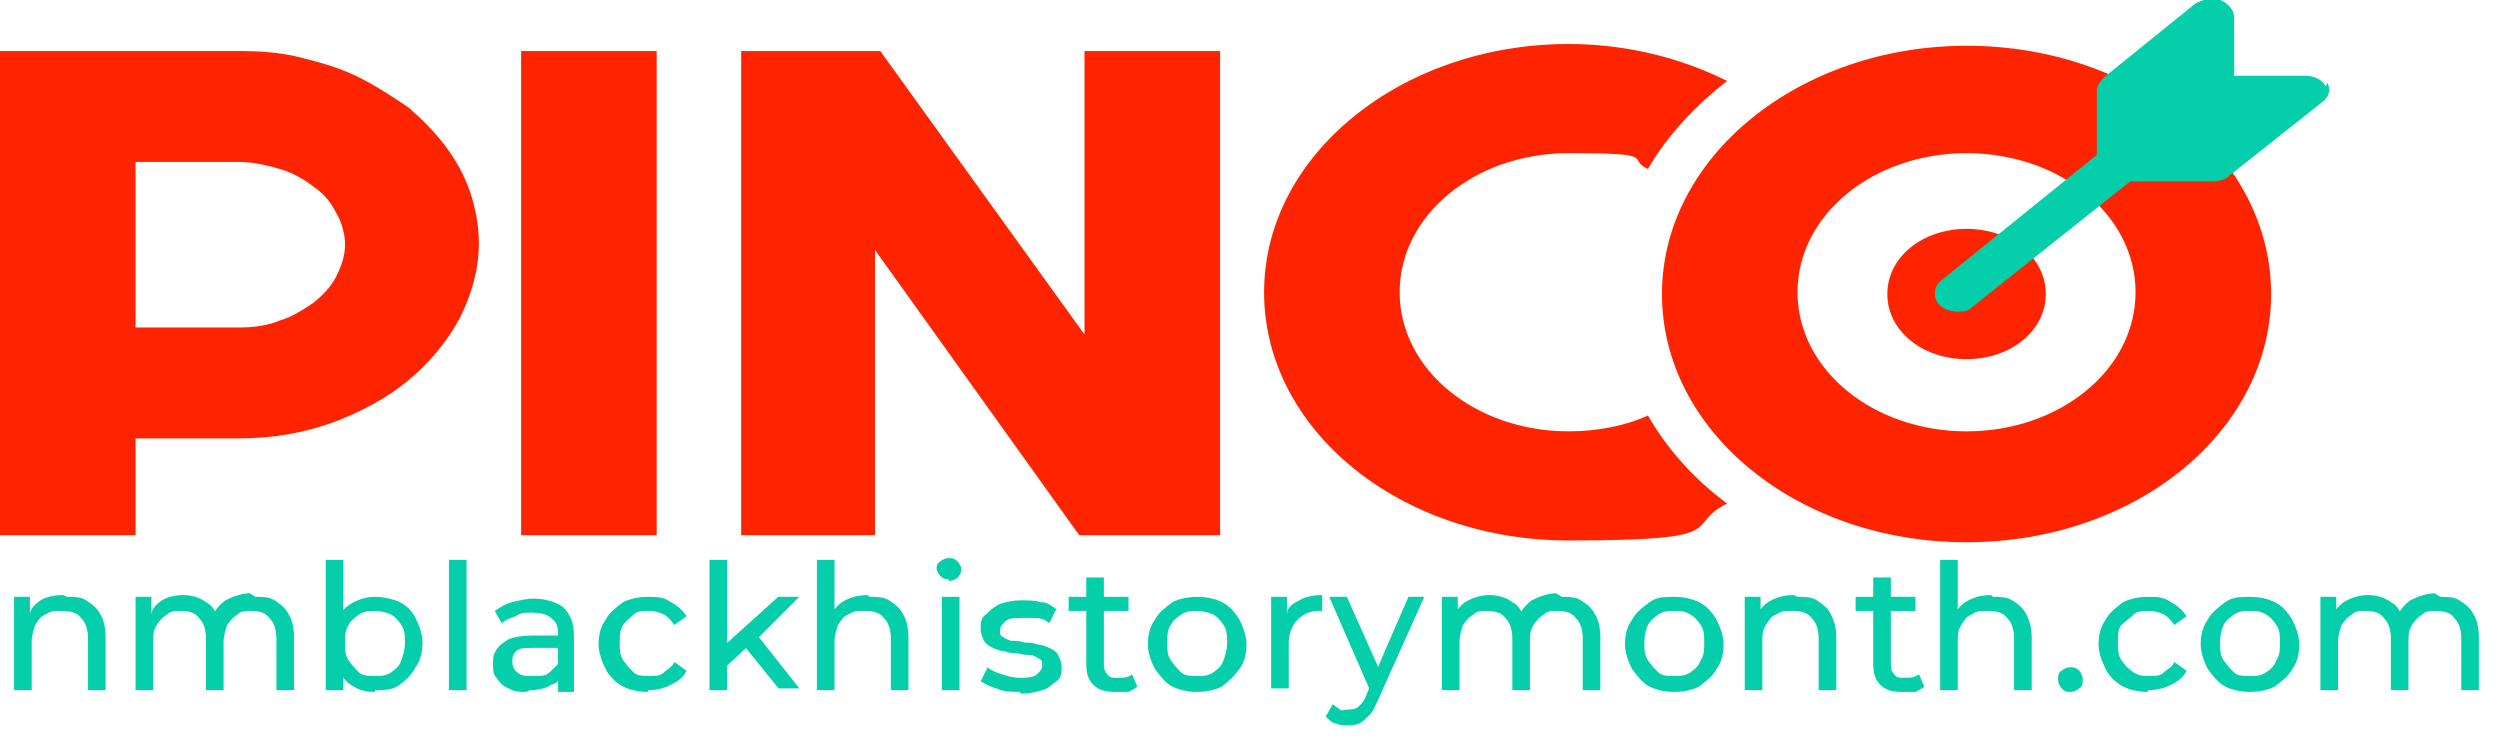 <?xml version="1.0" encoding="UTF-8"?>
<svg id="_Шар_1" data-name="Шар 1" xmlns="http://www.w3.org/2000/svg" version="1.1" viewBox="0 0 142 42">
  <defs>
    <style>
      .cls-1 {
        fill: #ff2400;
      }

      .cls-1, .cls-2 {
        stroke-width: 0px;
      }

      .cls-2 {
        fill: #04cfaa;
      }
    </style>
  </defs>
  <path class="cls-1" d="M7.8,30.4H0V2.9h13.6c1.3,0,2.5.1,3.6.4,1.2.3,2.2.6,3.2,1.1,1,.5,1.9,1.1,2.8,1.7.8.7,1.5,1.4,2.1,2.2.6.8,1.1,1.7,1.4,2.6.3.9.5,1.9.5,2.9,0,1.5-.4,2.9-1.1,4.3-.7,1.3-1.7,2.5-2.9,3.5-1.2,1-2.7,1.8-4.3,2.4-1.7.6-3.4.9-5.3.9h-5.9v5.5ZM7.7,9.2v9.4h5.9c.8,0,1.6-.1,2.3-.4.7-.2,1.3-.6,1.9-1,.5-.4,1-.9,1.3-1.5.3-.6.5-1.2.5-1.8s-.2-1.3-.5-1.8c-.3-.6-.7-1.1-1.3-1.5-.5-.4-1.2-.8-1.9-1s-1.5-.4-2.3-.4h-5.9Z"/>
  <path class="cls-1" d="M37.3,30.4h-7.7V2.9h7.7v27.5Z"/>
  <path class="cls-1" d="M61.3,30.4l-11.6-16.2v16.2h-7.6V2.9h7.9l11.6,16.1V2.9h7.7v27.5h-7.9Z"/>
  <path class="cls-1" d="M93.6,23.6c-1.3.6-2.9.9-4.5.9-5.3,0-9.6-3.5-9.6-7.9s4.3-7.9,9.6-7.9,3.2.3,4.5.9c1.1-1.9,2.7-3.6,4.5-5-2.6-1.3-5.7-2.1-9-2.1-9.5,0-17.3,6.3-17.3,14.1s7.7,14.1,17.3,14.1,6.4-.8,9-2.1c-1.9-1.4-3.4-3.1-4.5-5Z"/>
  <path class="cls-1" d="M111.7,2.6c-9.5,0-17.3,6.3-17.3,14.1s7.7,14.1,17.3,14.1,17.3-6.3,17.3-14.1-7.7-14.1-17.3-14.1ZM111.7,24.5c-5.3,0-9.6-3.5-9.6-7.9s4.3-7.9,9.6-7.9,9.6,3.5,9.6,7.9-4.3,7.9-9.6,7.9Z"/>
  <path class="cls-1" d="M111.7,20.4c2.5,0,4.5-1.6,4.5-3.7s-2-3.7-4.5-3.7-4.5,1.6-4.5,3.7,2,3.7,4.5,3.7Z"/>
  <path class="cls-2" d="M132.1,4.9c-.2-.4-.7-.6-1.2-.6h-4V1c0-.4-.3-.8-.8-1-.5-.2-1,0-1.4.2l-5.2,4.2c-.2.2-.4.5-.4.7v3.7l-8.8,7.1c-.3.2-.4.5-.4.8,0,.6.6,1,1.3,1s.7-.2,1-.4l8.8-7h4.7c.3,0,.7-.1.9-.3l5.3-4.2c.4-.3.5-.7.3-1.1Z"/>
  <g>
    <path class="cls-2" d="M3.8,33.9c.4,0,.8,0,1.1.2.3.2.6.4.8.8.2.3.3.8.3,1.3v3h-1v-2.9c0-.5-.1-.9-.4-1.2-.2-.3-.6-.4-1.1-.4s-.6,0-.9.2c-.3.1-.4.3-.6.6-.1.3-.2.6-.2,1v2.7h-1v-5.3h.9v1.4-.4c0-.3.3-.6.6-.8s.8-.3,1.3-.3Z"/>
    <path class="cls-2" d="M14.5,33.9c.4,0,.8,0,1.1.2.3.2.6.4.8.8.2.3.3.8.3,1.3v3h-1v-2.9c0-.5-.1-.9-.4-1.2-.2-.3-.6-.4-1-.4s-.6,0-.8.2c-.2.1-.4.3-.6.6-.1.3-.2.6-.2,1v2.7h-1v-2.9c0-.5-.1-.9-.4-1.2-.2-.3-.6-.4-1-.4s-.6,0-.8.2c-.2.1-.4.3-.6.6s-.2.6-.2,1v2.7h-1v-5.3h.9v1.4-.4c0-.3.3-.6.6-.8.3-.2.8-.3,1.2-.3s.9.1,1.3.4c.4.2.6.6.7,1.1l-.4-.2c.2-.4.4-.7.8-1,.4-.2.9-.4,1.4-.4Z"/>
    <path class="cls-2" d="M18.5,39.2v-7.4h1v4.8c-.1,0,0,1.2,0,1.2v1.4h-.9ZM21.3,39.3c-.5,0-.9-.1-1.2-.3-.4-.2-.6-.5-.9-.9-.2-.4-.3-.9-.3-1.5s.1-1.1.3-1.5c.2-.4.5-.7.9-.9.4-.2.8-.3,1.2-.3s1,.1,1.4.3.7.5.9.9c.2.4.4.9.4,1.4s-.1,1-.4,1.4c-.2.4-.5.7-.9,1s-.9.3-1.4.3ZM21.3,38.4c.3,0,.6,0,.9-.2s.5-.4.6-.7.2-.6.2-1,0-.7-.2-1-.4-.5-.6-.6-.6-.2-.9-.2-.6,0-.9.2-.5.4-.6.6c-.2.3-.2.6-.2,1s0,.7.2,1c.2.3.4.5.6.7s.6.2.9.2Z"/>
    <path class="cls-2" d="M25.5,39.2v-7.4h1v7.4h-1Z"/>
    <path class="cls-2" d="M29.9,39.3c-.4,0-.7,0-1-.2-.3-.1-.5-.3-.7-.6-.2-.2-.2-.5-.2-.8s0-.5.2-.8.4-.4.7-.6c.3-.1.7-.2,1.3-.2h1.7v.7h-1.6c-.5,0-.8,0-1,.2-.2.2-.2.4-.2.6s.1.5.3.6c.2.2.5.2.9.2s.7,0,.9-.2.5-.4.6-.7l.2.7c-.1.3-.3.6-.7.7-.3.2-.7.3-1.2.3ZM31.7,39.2v-1.3c0,0,0-1.9,0-1.9,0-.4-.1-.7-.4-.9-.2-.2-.6-.3-1.1-.3s-.6,0-.9.2c-.3.1-.6.2-.8.4l-.4-.7c.3-.2.6-.4,1-.5.4-.1.8-.2,1.2-.2.7,0,1.3.2,1.7.5.4.4.6.9.6,1.6v3.2h-.9Z"/>
    <path class="cls-2" d="M36.8,39.3c-.5,0-1-.1-1.4-.3s-.8-.6-1-1c-.2-.4-.4-.9-.4-1.4s.1-1,.4-1.4c.2-.4.6-.7,1-1,.4-.2.9-.3,1.4-.3s.9,0,1.3.3c.4.2.7.5.9.8l-.7.5c-.2-.3-.4-.5-.6-.6-.2-.1-.5-.2-.8-.2s-.7,0-.9.2-.5.4-.6.6c-.2.3-.2.6-.2,1s0,.7.2,1c.2.3.4.5.6.7s.6.2.9.2.6,0,.8-.2.5-.3.6-.6l.7.5c-.2.4-.5.6-.9.8-.4.2-.8.3-1.3.3Z"/>
    <path class="cls-2" d="M40.3,39.2v-7.4h1v7.4h-1ZM41.1,37.9v-1.2s3.1-2.8,3.1-2.8h1.2l-2.3,2.3-.5.4-1.4,1.3ZM44.3,39.2l-2.1-2.6.6-.8,2.6,3.3h-1.2Z"/>
    <path class="cls-2" d="M49.4,33.9c.4,0,.8,0,1.1.2.3.2.6.4.8.8.2.3.3.8.3,1.3v3h-1v-2.9c0-.5-.1-.9-.4-1.2-.2-.3-.6-.4-1.1-.4s-.6,0-.9.2c-.3.1-.4.3-.6.6-.1.3-.2.6-.2,1v2.7h-1v-7.4h1v3.5l-.2-.4c.2-.3.4-.6.8-.8s.8-.3,1.3-.3Z"/>
    <path class="cls-2" d="M53.9,32.9c-.2,0-.3,0-.5-.2-.1-.1-.2-.3-.2-.4s0-.3.2-.4c.1-.1.3-.2.5-.2s.3,0,.5.2c.1.1.2.3.2.4s0,.3-.2.5c-.1.1-.3.2-.5.2ZM53.5,39.2v-5.3h1v5.3h-1Z"/>
    <path class="cls-2" d="M57.9,39.3c-.4,0-.9,0-1.3-.2-.4-.1-.7-.3-.9-.4l.4-.8c.2.2.5.3.8.4s.7.2,1,.2.8,0,1-.2.3-.3.3-.5,0-.3-.2-.4-.3-.2-.5-.2-.4,0-.7-.1c-.2,0-.5,0-.7-.1-.2,0-.5-.1-.7-.2-.2-.1-.4-.2-.5-.4-.1-.2-.2-.4-.2-.7s0-.6.3-.8c.2-.2.4-.4.8-.6.3-.1.7-.2,1.2-.2s.7,0,1.1.1c.4,0,.6.2.9.4l-.4.8c-.2-.2-.5-.3-.8-.3-.3,0-.5,0-.8,0-.4,0-.7,0-.9.2s-.3.3-.3.5,0,.3.2.4.3.2.5.2c.2,0,.4,0,.7.1.2,0,.5,0,.7.1.2,0,.5.1.7.2.2.1.4.2.5.4.1.2.2.4.2.7s0,.6-.3.8-.4.4-.8.5c-.3.1-.7.2-1.2.2Z"/>
    <path class="cls-2" d="M60.7,34.7v-.8h3.4v.8h-3.4ZM63.3,39.3c-.5,0-.9-.1-1.2-.4-.3-.3-.4-.7-.4-1.2v-4.9h1v4.8c0,.3,0,.5.2.7.1.2.3.2.6.2s.6,0,.8-.2l.3.7c-.1.1-.3.2-.5.3-.2,0-.4,0-.6,0Z"/>
    <path class="cls-2" d="M68,39.3c-.5,0-1-.1-1.4-.3-.4-.2-.7-.6-1-1-.2-.4-.4-.9-.4-1.4s.1-1,.4-1.4c.2-.4.6-.7,1-1,.4-.2.9-.3,1.4-.3s1,.1,1.4.3c.4.2.7.5,1,1,.2.4.4.9.4,1.4s-.1,1-.4,1.4-.6.7-1,1c-.4.2-.9.3-1.4.3ZM68,38.4c.3,0,.6,0,.9-.2s.5-.4.6-.7.2-.6.2-1,0-.7-.2-1-.4-.5-.6-.6-.6-.2-.9-.2-.6,0-.9.2-.5.4-.6.6c-.2.3-.2.6-.2,1s0,.7.2,1c.2.3.4.5.6.7s.6.2.9.2Z"/>
    <path class="cls-2" d="M72.2,39.2v-5.3h.9v1.4-.4c0-.4.3-.6.7-.8.3-.2.8-.3,1.3-.3v.9s0,0-.1,0h-.1c-.5,0-.9.2-1.2.5-.3.3-.5.8-.5,1.3v2.6h-1Z"/>
    <path class="cls-2" d="M76.6,41.2c-.3,0-.5,0-.7-.1-.2,0-.4-.2-.6-.4l.4-.7c.1.1.3.2.4.3s.3,0,.5,0,.4,0,.6-.2.3-.3.4-.6l.3-.7h0c0-.1,2.1-4.9,2.1-4.9h.9l-2.6,5.8c-.2.4-.3.7-.5.9-.2.2-.4.4-.6.5s-.5.1-.8.1ZM77.9,39.4l-2.4-5.5h1l2.1,4.7-.6.8Z"/>
    <path class="cls-2" d="M88.7,33.9c.4,0,.8,0,1.1.2.3.2.6.4.8.8.2.3.3.8.3,1.3v3h-1v-2.9c0-.5-.1-.9-.4-1.2-.2-.3-.6-.4-1-.4s-.6,0-.8.2c-.2.1-.4.3-.6.6s-.2.6-.2,1v2.7h-1v-2.9c0-.5-.1-.9-.4-1.2-.2-.3-.6-.4-1-.4s-.6,0-.8.2c-.2.1-.4.3-.6.6-.1.3-.2.6-.2,1v2.7h-1v-5.3h.9v1.4l-.2-.4c.2-.3.4-.6.8-.8s.8-.3,1.2-.3.9.1,1.3.4c.4.2.6.6.7,1.1l-.4-.2c.2-.4.4-.7.8-1,.4-.2.9-.4,1.4-.4Z"/>
    <path class="cls-2" d="M95.1,39.3c-.5,0-1-.1-1.4-.3-.4-.2-.7-.6-1-1-.2-.4-.4-.9-.4-1.4s.1-1,.4-1.4c.2-.4.6-.7,1-1s.9-.3,1.4-.3,1,.1,1.4.3c.4.2.7.5,1,1,.2.4.4.9.4,1.4s-.1,1-.4,1.4c-.2.4-.6.7-1,1-.4.2-.9.3-1.4.3ZM95.1,38.4c.3,0,.6,0,.9-.2.3-.2.5-.4.6-.7.2-.3.2-.6.2-1s0-.7-.2-1c-.2-.3-.4-.5-.6-.6-.3-.2-.6-.2-.9-.2s-.6,0-.9.2-.5.4-.6.6-.2.6-.2,1,0,.7.2,1,.4.5.6.7.6.2.9.2Z"/>
    <path class="cls-2" d="M102.1,33.9c.4,0,.8,0,1.1.2.3.2.6.4.8.8s.3.8.3,1.3v3h-1v-2.9c0-.5-.1-.9-.4-1.2-.2-.3-.6-.4-1.1-.4s-.6,0-.9.2c-.3.1-.4.3-.6.6s-.2.6-.2,1v2.7h-1v-5.3h.9v1.4l-.2-.4c.2-.3.4-.6.8-.8.4-.2.8-.3,1.3-.3Z"/>
    <path class="cls-2" d="M105.4,34.7v-.8h3.4v.8h-3.4ZM108,39.3c-.5,0-.9-.1-1.2-.4-.3-.3-.4-.7-.4-1.2v-4.9h1v4.8c0,.3,0,.5.2.7.1.2.3.2.6.2s.5,0,.8-.2l.3.7c-.1.1-.3.2-.5.3-.2,0-.4,0-.6,0Z"/>
    <path class="cls-2" d="M113.2,33.9c.4,0,.8,0,1.1.2.3.2.6.4.8.8s.3.8.3,1.3v3h-1v-2.9c0-.5-.1-.9-.4-1.2-.2-.3-.6-.4-1.1-.4s-.6,0-.9.2c-.3.1-.4.3-.6.6s-.2.6-.2,1v2.7h-1v-7.4h1v3.5l-.2-.4c.2-.3.4-.6.8-.8.4-.2.8-.3,1.3-.3Z"/>
    <path class="cls-2" d="M117.6,39.3c-.2,0-.3,0-.5-.2-.1-.1-.2-.3-.2-.5s0-.4.2-.5c.1-.1.3-.2.5-.2s.3,0,.5.2c.1.1.2.3.2.5s0,.4-.2.5c-.1.1-.3.2-.5.2Z"/>
    <path class="cls-2" d="M122,39.3c-.5,0-1-.1-1.4-.3-.4-.2-.8-.6-1-1-.2-.4-.4-.9-.4-1.4s.1-1,.4-1.4c.2-.4.6-.7,1-1,.4-.2.9-.3,1.4-.3s.9,0,1.3.3c.4.2.7.5.9.8l-.7.5c-.2-.3-.4-.5-.6-.6-.2-.1-.5-.2-.8-.2s-.7,0-.9.2-.5.4-.7.6-.2.6-.2,1,0,.7.2,1,.4.5.7.7.6.2.9.2.6,0,.8-.2.5-.3.6-.6l.7.5c-.2.4-.5.6-.9.8-.4.2-.8.3-1.3.3Z"/>
    <path class="cls-2" d="M127.8,39.3c-.5,0-1-.1-1.4-.3-.4-.2-.7-.6-1-1-.2-.4-.4-.9-.4-1.4s.1-1,.4-1.4c.2-.4.6-.7,1-1s.9-.3,1.4-.3,1,.1,1.4.3c.4.2.7.5,1,1,.2.4.4.9.4,1.4s-.1,1-.4,1.4c-.2.4-.6.7-1,1-.4.2-.9.3-1.4.3ZM127.8,38.4c.3,0,.6,0,.9-.2.3-.2.5-.4.6-.7.2-.3.2-.6.2-1s0-.7-.2-1c-.2-.3-.4-.5-.6-.6-.3-.2-.6-.2-.9-.2s-.6,0-.9.2-.5.4-.6.6-.2.6-.2,1,0,.7.2,1,.4.5.6.7.6.2.9.2Z"/>
    <path class="cls-2" d="M138.6,33.9c.4,0,.8,0,1.1.2.3.2.6.4.8.8.2.3.3.8.3,1.3v3h-1v-2.9c0-.5-.1-.9-.4-1.2-.2-.3-.6-.4-1-.4s-.6,0-.8.2c-.2.1-.4.3-.6.6s-.2.6-.2,1v2.7h-1v-2.9c0-.5-.1-.9-.4-1.2-.2-.3-.6-.4-1-.4s-.6,0-.8.2c-.2.1-.4.3-.6.6-.1.3-.2.6-.2,1v2.7h-1v-5.3h.9v1.4l-.2-.4c.2-.3.4-.6.8-.8s.8-.3,1.2-.3.9.1,1.3.4c.4.2.6.6.7,1.1l-.4-.2c.2-.4.4-.7.8-1,.4-.2.9-.4,1.4-.4Z"/>
  </g>
</svg>